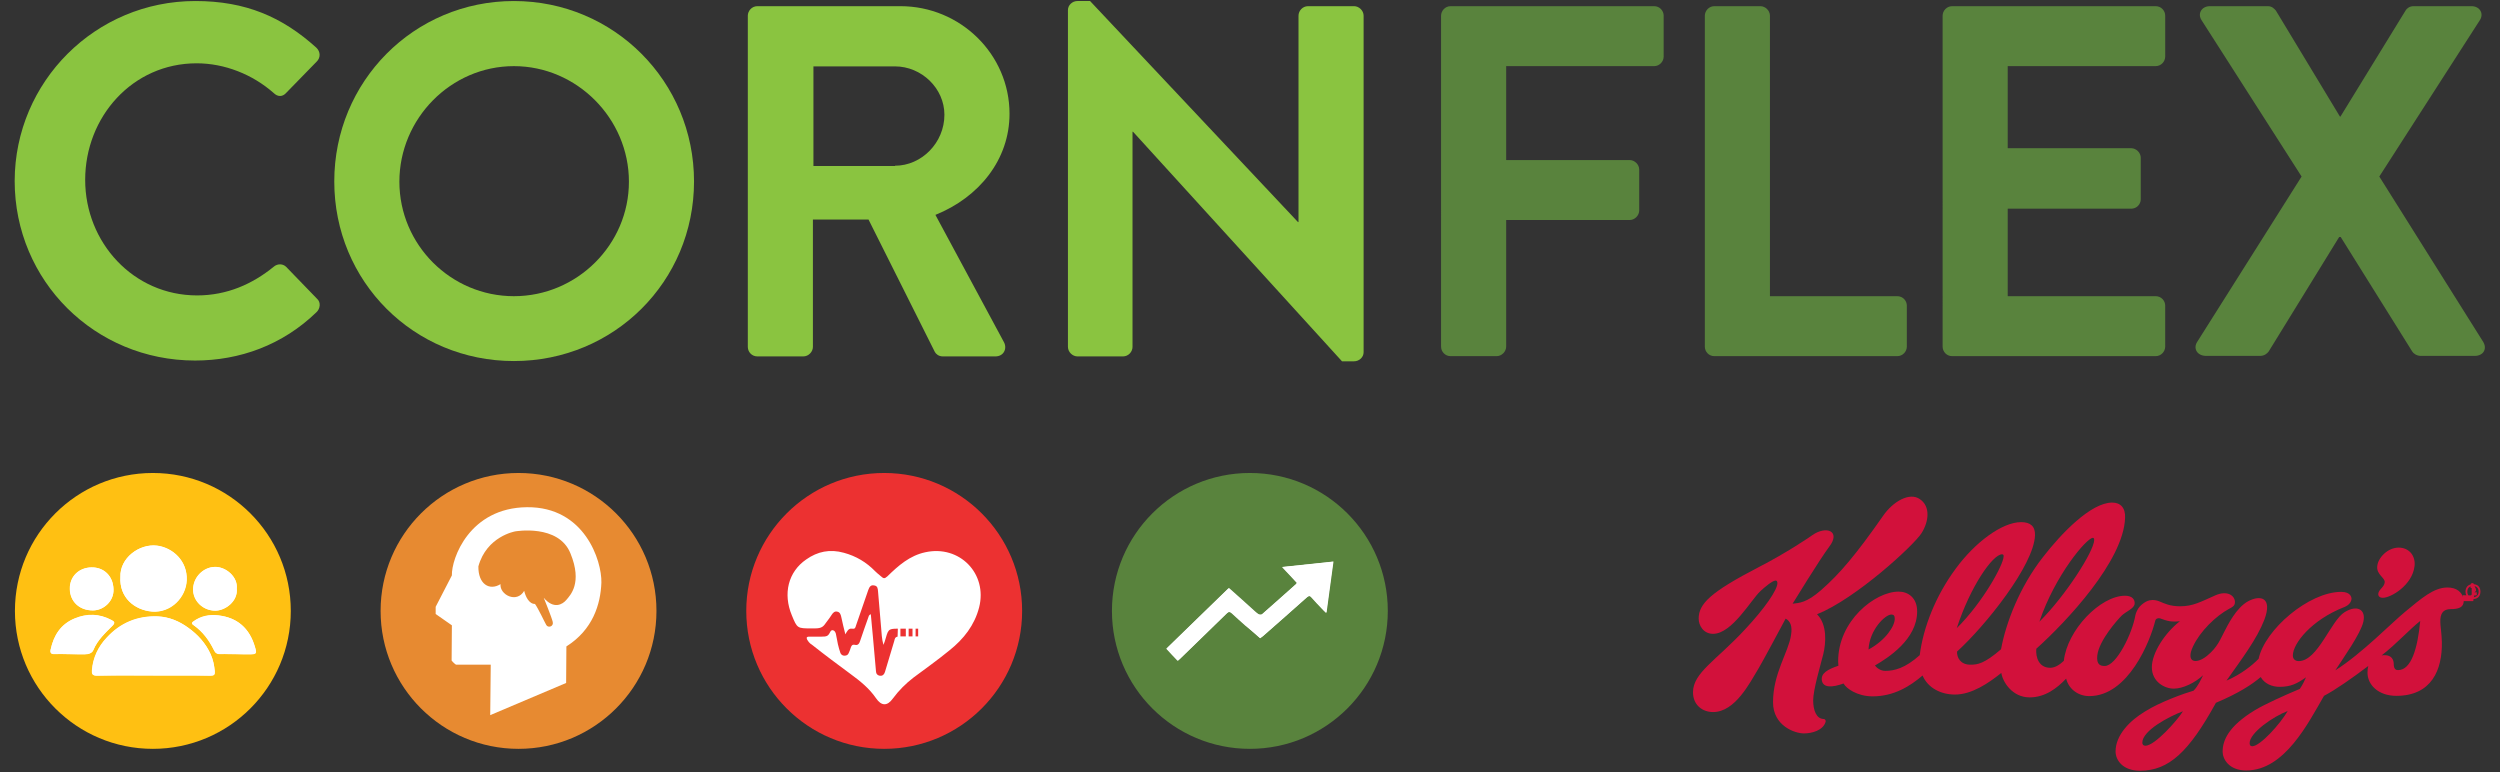 <?xml version="1.0" encoding="utf-8"?>
<!-- Generator: Adobe Illustrator 24.0.3, SVG Export Plug-In . SVG Version: 6.00 Build 0)  -->
<svg version="1.1" id="Layer_1" xmlns="http://www.w3.org/2000/svg" xmlns:xlink="http://www.w3.org/1999/xlink" x="0px" y="0px"
	 width="971.5px" height="300px" viewBox="0 0 971.5 300" style="enable-background:new 0 0 971.5 300;" xml:space="preserve">
<rect x="0" y="0" width="971.5" height="300" fill="#333333" stroke="none"/>
<style type="text/css">
	.st0{fill:#8AC440;}
	.st1{fill:#59833D;}
	.st2{fill:#D2113B;}
	.st3{fill:#E78A31;}
	.st4{fill:#FFFFFF;}
	.st5{fill:#EC3131;}
	.st6{fill:#FFC012;}
</style>
<g>
	<g>
		<path class="st0" d="M75.9,0.4c19.6,0,33.8,6.2,47,18.1c1.7,1.6,1.7,3.9,0.2,5.4l-11.9,12.2c-1.4,1.6-3.3,1.6-4.9,0
			c-8.2-7.2-19-11.5-29.9-11.5c-24.9,0-43.3,20.8-43.3,45.3c0,24.3,18.7,44.9,43.5,44.9c11.7,0,21.6-4.5,29.7-11.1
			c1.6-1.4,3.7-1.2,4.9,0l12,12.4c1.6,1.4,1.2,3.9-0.2,5.2c-13.2,12.8-29.9,18.8-47.2,18.8c-38.9,0-70.1-30.9-70.1-69.8
			C5.8,31.7,37.1,0.4,75.9,0.4z"/>
		<path class="st0" d="M199.7,0.4c38.9,0,70,31.3,70,70.1c0,38.9-31.1,69.8-70,69.8s-69.8-30.9-69.8-69.8
			C129.9,31.7,160.8,0.4,199.7,0.4z M199.7,115.1c24.5,0,44.7-20,44.7-44.5s-20.2-44.9-44.7-44.9s-44.5,20.4-44.5,44.9
			S175.2,115.1,199.7,115.1z"/>
		<path class="st0" d="M290.6,6.1c0-1.9,1.6-3.7,3.7-3.7h55.6c23.3,0,42.4,18.7,42.4,41.8c0,17.9-11.9,32.5-28.8,39.3l26.6,49.4
			c1.4,2.5,0,5.6-3.3,5.6h-20.4c-1.7,0-2.7-1-3.1-1.7l-25.8-51.5h-21.6v49.5c0,1.9-1.7,3.7-3.7,3.7h-17.9c-2.1,0-3.7-1.7-3.7-3.7
			V6.1z M347.8,64.4c10.3,0,19.2-8.9,19.2-19.8c0-10.3-8.9-18.8-19.2-18.8h-31.7v38.7H347.8z"/>
		<path class="st0" d="M415,3.9c0-1.9,1.7-3.5,3.7-3.5h4.9l80.8,85.9h0.2V6.1c0-1.9,1.6-3.7,3.7-3.7h17.9c1.9,0,3.7,1.7,3.7,3.7
			v130.8c0,1.9-1.7,3.5-3.7,3.5h-4.7l-81.2-89.2h-0.2v83.6c0,1.9-1.6,3.7-3.7,3.7h-17.7c-1.9,0-3.7-1.7-3.7-3.7V3.9z"/>
		<path class="st1" d="M560,6.1c0-1.9,1.6-3.7,3.7-3.7h79.1c2.1,0,3.7,1.7,3.7,3.7V22c0,1.9-1.6,3.7-3.7,3.7h-57.5v36.5h48
			c1.9,0,3.7,1.7,3.7,3.7v15.9c0,1.9-1.7,3.7-3.7,3.7h-48v49.2c0,1.9-1.7,3.7-3.7,3.7h-17.9c-2.1,0-3.7-1.7-3.7-3.7V6.1z"/>
		<path class="st1" d="M662.5,6.1c0-1.9,1.6-3.7,3.7-3.7h17.9c1.9,0,3.7,1.7,3.7,3.7v109h49.5c2.1,0,3.7,1.7,3.7,3.7v15.9
			c0,1.9-1.6,3.7-3.7,3.7h-71.1c-2.1,0-3.7-1.7-3.7-3.7V6.1z"/>
		<path class="st1" d="M754.9,6.1c0-1.9,1.6-3.7,3.7-3.7h79.1c2.1,0,3.7,1.7,3.7,3.7V22c0,1.9-1.6,3.7-3.7,3.7h-57.5v31.9h48
			c1.9,0,3.7,1.7,3.7,3.7v16.1c0,2.1-1.7,3.7-3.7,3.7h-48v34h57.5c2.1,0,3.7,1.7,3.7,3.7v15.9c0,1.9-1.6,3.7-3.7,3.7h-79.1
			c-2.1,0-3.7-1.7-3.7-3.7V6.1z"/>
		<path class="st1" d="M894.4,68.6L855.5,7.8c-1.6-2.5,0-5.4,3.3-5.4h22.5c1.6,0,2.5,1,3.1,1.7l24.9,41.2h0.2l25.3-41.2
			c0.4-0.8,1.6-1.7,3.1-1.7h22.5c3.3,0,4.9,2.9,3.3,5.4l-39.1,60.8l40.4,64.3c1.6,2.7,0,5.4-3.3,5.4h-21c-1.6,0-2.9-1-3.3-1.7
			l-27.8-44.5h-0.6l-27.4,44.5c-0.6,0.8-1.7,1.7-3.3,1.7h-21c-3.5,0-5.1-2.9-3.5-5.4L894.4,68.6z"/>
	</g>
	<g id="_x37_882_x5F_7822_Kelloggs_CornFlex_1_">
		<g>
			<path id="XMLID_10_" class="st2" d="M926.7,226.3c-0.2,1.9-2.3,2.7-2.5,4.4c-0.1,1,0.6,1.6,1.8,1.6c3.1,0,11.5-4.9,12.3-12.4
				c0.4-3.8-2-7.1-6.2-7.1c-4.2,0-8,3.9-8.3,7.2C923.4,223.3,926.9,224.5,926.7,226.3"/>
			<path id="XMLID_2_" class="st2" d="M951.1,228.3c-5.4,0-10.2,4.3-16.3,9.3c-5.6,4.6-16.9,16.3-27.3,22.9
				c2.9-4.5,9.9-14.3,10.9-18.9c1.1-4.8-2.5-6.7-7.3-3.7c-5.3,3.2-10.4,19-17.8,19c-1.3,0-2.3-0.7-2.3-2.2c0-4.6,7.2-13.8,20-18.8
				c2-0.8,2.7-2.1,2.8-3.2c0-0.3-0.1-2.7-4-2.7c-12.6,0-29.7,14.7-32.1,26c-2.4,2.5-6.9,6.1-12.5,8.5c6.3-8.9,11.8-16.2,14.7-23.6
				c3.3-8.7-1.4-9.8-6.2-7.3c-4.7,2.5-8,9.3-9.4,12c-1.4,2.6-2.5,5.9-6.7,9.3c-4.1,3.3-8.4,2.7-5.4-3.7c2.7-5.8,8.8-11.8,14-14.6
				c1.3-0.7,2.3-1.1,2.3-2.7c-0.1-2.6-3.1-4.5-7.5-2.6c-5.9,2.6-8.8,4.3-13.8,4.3c-4,0-6.1-1.1-7.8-1.8c-2.3-1-4-0.6-4.8-0.3
				c-0.8,0.3-2.1,1.1-3.1,2.2c-0.8,0.9-1.5,2.4-1.7,3.4c-1.2,7.1-7.4,19.7-11.9,19.7c-1.6,0-3.3-0.4-2.9-4.1
				c0.7-5.9,7.9-13.9,9.5-15.5c1.7-1.6,4.8-2.7,5-4.5c0.2-1.5-0.7-3.2-3.7-3.2c-9.6,0-22.5,13.3-23.8,25.3c-1.5,1.4-3.3,2.7-5.3,2.7
				c-4.4,0-5.7-4.1-5.4-7.4c11.7-10.5,33.9-34.1,34.5-50.8c0.2-4-1.8-6-5-6c-8.3,0-19.8,12-27,21.3c-8.9,11.4-14.3,25.3-16.2,35.7
				c-6.5,5.6-9.1,6-11.9,6c-3.9,0-5.3-2.8-5.2-5.1c10.9-9.9,29.9-33.5,30.3-45.2c0.1-3.5-1.8-5.1-5.4-5.1c-7.4,0-18,7.9-25.5,18.2
				c-7.6,10.3-12.5,22.5-13.9,33.5c-5.7,5.1-9.9,6.1-13.4,6.1c-2.1,0-3.6-1.5-4-2.1c5-2.9,16.4-10.1,16.4-21c0-5.4-3.6-7.7-7.2-7.7
				c-9.2,0-23.6,11.4-23.5,27.2c0,0.3,0.1,1.3,0.1,1.6c-4.1,1.4-7,2.9-6.4,5.9c0.6,2.7,4,2.6,8.4,1c1,1.9,5.3,5,11.3,5
				c8.2,0,14.5-3.9,19.4-8.1c2.1,4.9,7.2,7.4,12.6,7.4c6.5,0,13-4.4,18-8.4c0.6,3.7,4.4,9.5,11,9.5c6,0,10.6-3.5,14.2-7.3
				c0.9,3.8,4.4,6.8,9,6.8c15.2,0,23.7-21.5,25.6-29.2c0.2-1,1.2-1.2,1.9-1c2.8,1,4.2,1.5,7.7,1.1c-5.8,4.5-10.9,12.3-10.9,17.9
				c0,5.6,4.9,8.3,8.5,8.3c3.6,0,8.3-2.3,11.4-5.2c-0.8,1.6-1.9,4.2-3.7,6c-3.2,0.9-12.9,4.3-18.9,8.1c-5.8,3.5-11.4,9.1-11.4,15.5
				c0,3.4,2.8,7.5,9.5,7.5c11.2,0,19-7.3,29.5-26.4c8.8-3.7,14-7.1,17.4-10c1.5,2.6,4.4,3.8,7.3,3.8c4.3,0,6.8-1.2,10.3-3.7
				c-0.5,1.2-1.3,2.9-2.4,4.5c-6.2,2.6-13.7,6-17.5,8.3c-10.2,6.2-12.5,11.7-12.5,16.1c0,2.7,2.3,7.3,9.2,7.3
				c14.9,0,24.1-18.5,30.2-29c4.4-2.3,10.7-6.7,17.2-11.6c-0.2,0.8-0.3,1.6-0.3,2.6c0,4.7,4.2,9,11.2,9c13.7,0,17.9-10.1,17.7-20.9
				c-0.1-3.6-0.6-6.4-0.6-7.7c-0.1-3.3,1-5.1,4-5.1c3,0,5.1-0.6,5.1-3.2C957.1,230,954.5,228.3,951.1,228.3 M813.3,209
				c0.4,0,0.5,0.4,0.5,0.9c-0.1,4.3-11.1,21.6-21.3,31.7C798.6,223.5,810.9,209,813.3,209 M726.1,252.4c0.4-7.7,6.5-13.6,8.9-13.6
				c0.9,0,1.3,0.5,1.3,1.6C736.4,243.2,732.7,248.9,726.1,252.4 M778,215.4c0.5,0,0.7,0.4,0.6,0.9c-0.1,3.2-8,17.7-18.2,27.8
				C765.7,227.8,774.4,215.4,778,215.4 M833.7,289.8c-0.8,0-1.2-0.5-1.2-1.2c0-4.7,10.4-10.2,15.8-12.2
				C846,280.1,837.3,289.8,833.7,289.8 M875.2,290c-0.7,0-1-0.5-1-1.2c0-4.1,9.4-10.5,14.8-12.5C886.2,281.2,878.3,290,875.2,290
				 M931.9,260.4c-0.6,0-1.7-0.1-1.7-2.4c0-1.6-0.8-3.4-3.5-3.4c-0.4,0-0.8,0-1.2,0.1c6-4.7,10.6-9.9,15-13.4
				C939.5,252,937,260.4,931.9,260.4"/>
			<path id="XMLID_1_" class="st2" d="M708.6,279.4c-2.7-0.1-4-3.3-4-7.2c0-4.2,2.8-13.5,3.9-17.9c1.1-4.4,1.6-11.6-2.4-15.6
				c15.2-6.1,37.7-26.9,40.6-31.5c2.9-4.6,3.5-10.4-0.6-13.2c-4-2.9-10.5,0.9-14.3,6.4c-10.6,15.2-17,22.7-24.1,28.9
				c-5.6,4.9-8.4,5-11.1,5.3c0,0,10.4-17,14.2-22.1c4.7-6.1-1.1-8.4-6.6-4.5c-1.1,0.8-9.9,6.8-20.6,12.3
				c-18.9,9.8-23.5,14.3-23.5,20.1c0,2.6,1.8,5.9,5.6,5.9c7.4,0,14.8-13.3,18.4-16.6c1.4-1.3,4.6-4.1,5.9-4.1c0.4,0,0.7,0.3,0.7,1
				c0,2.6-4.9,9.8-12.6,18c-11.1,12-20.2,16.8-20.2,24.4c0,5,3.7,7.7,7.8,7.7c8.6,0,14.3-11.4,17.7-17c1.4-2.3,8.9-16.3,10.5-19.3
				c1.7,0.9,2.7,2.7,2.1,6.4c-1,6.7-7,14.8-7,26.1c0,9.2,8.5,12.1,12,12.1c3.2,0,7.4-1.2,8.4-4.4
				C709.6,280.2,709.4,279.4,708.6,279.4"/>
			<path class="st2" d="M961,227c1.8,0,2.9,1.1,2.9,2.9s-1.1,2.9-2.9,2.9c-1.8,0-2.9-1.1-2.9-2.9S959.2,227,961,227z M961,232.1
				c1.4,0,2.2-0.9,2.2-2.2c0-1.4-0.9-2.2-2.2-2.2c-1.4,0-2.2,0.9-2.2,2.2C958.8,231.3,959.6,232.1,961,232.1z M961.2,226.6
				c0.5,1.8,1,2,1,2.7c0,0.4-0.3,0.7-0.6,0.8c0.2,0.3,0.6,0,0.6,0h0.2c0,0,0.1,0.8,0.1,0.9c0,0.2-0.1,0.4-0.4,0.4
				c-0.6,0-0.6-0.7-1,2.2H957v-2.3c0,0,3.3,0.1,3.2,0.1c-0.2,0-0.3,0,0.3-0.3v-2.6c-0.6,0-0.5,0-0.3-1.8H961.2z M960.5,230.1v-3.5
				h0.5c0.3,3.1,0.5,2.9,0.5,2.7c0-0.2-0.2-0.4-0.4,0.8H960.5z"/>
		</g>
	</g>
	<g>
		<circle class="st3" cx="201.5" cy="237.4" r="53.6"/>
		<g>
			<g>
				<path class="st4" d="M204.8,197.1c-22.4,0.2-29.4,20-29.2,26.5l-6.3,12.2v2.8l6.3,4.4l-0.1,13.7c0,0,0.8,1,1.7,1.6
					c1.7,0,5.2,0,13.5,0l-0.2,19.6l29.5-12.5c0,0,0.1-8.7,0.1-14.2c10.3-6.5,13.3-16.4,13.6-24.8
					C233.9,217.9,227.2,196.9,204.8,197.1z M220.1,233.1c-1.5,1.8-4.9,3.8-8.8-0.8c0,0,3.1,7.6,3.5,9.4c0.4,1.8-1.8,2.4-2.5,1.2
					c-0.7-1.2-3.1-6.4-4.4-8.2c-2.4,0-3.7-3-4.2-5.1c-2.9,5-9.6,1.5-9.2-2.6c-4.4,2.7-8.7-0.1-8.6-6.9c3.2-11.7,14.3-13.6,14.3-13.6
					s16.9-3,21.5,8.6C226.4,226.6,221.6,231.3,220.1,233.1z"/>
			</g>
		</g>
	</g>
	<g>
		<circle class="st5" cx="343.6" cy="237.4" r="53.6"/>
		<g>
			<path class="st4" d="M359.6,214.6c-6.1,1.3-10.5,5.2-14.8,9.4c-1.1,1-1.5,0.8-2.4,0c-1.3-1.1-1.6-1.3-2.3-2
				c-3.4-3.5-7.4-5.9-12.2-7.2c-5.4-1.5-10.2-0.5-14.6,2.6c-7,4.8-9.1,13.3-5.6,21.7c2.1,5.1,2.1,5.1,7.7,5.1c0.4,0,0.8,0,1.2,0
				c2.9,0,3.4-0.8,4.6-2.5c0.8-1.1,1.4-1.8,2-2.8c0.5-0.8,1.2-1.5,2.2-1.2c1,0.2,1.3,1.1,1.5,2c0.5,2.3,1,4.5,1.6,6.8
				c0.7-1.2,1.2-2.4,2.6-2.2c1.2,0.2,1.3-0.4,1.5-1.1c1.6-4.6,3.2-9.3,4.8-13.9c0.4-1.1,0.9-2.1,2.3-1.8c1.4,0.2,1.4,1.3,1.5,2.3
				c0.4,4.7,0.8,9.4,1.2,14.1c0.2,2.1,0.2,4.2,0.9,6.7c0.3-0.7,0.4-1,0.5-1.3c1.4-4.6,1.1-5,5.1-5l-0.1,3.1c-1.1,0.2-1.1,1-1.3,1.7
				c-1.2,4-2.4,8-3.6,12c-0.3,1-0.9,1.6-1.9,1.5c-1-0.1-1.6-0.8-1.6-1.8c-0.4-4.5-0.8-9-1.2-13.5c-0.3-2.8-0.5-5.7-0.8-8.6
				c-0.9,0.3-0.8,0.9-1,1.3c-1.1,3-2.1,6-3.1,8.9c-0.3,1-0.8,2-2,1.7c-1.3-0.3-1.5,0.5-1.8,1.4c-0.2,0.6-0.4,1.2-0.7,1.8
				c-0.3,0.8-1,1-1.7,1c-0.7,0-1.2-0.4-1.5-1c-0.4-1.3-0.7-2.1-1-3.5c-0.3-1.4-0.5-2.8-0.8-4.1c-0.2-0.6-0.5-1.2-1.2-1.3
				c-0.6-0.1-0.9,0.5-1.1,0.9c-0.7,1.4-1.3,1.6-3.2,1.6c-1.4,0-2.7,0-4.1,0c-0.6,0-1.6-0.1-1.7,0.4c-0.1,0.5,0.4,1.2,0.8,1.7
				c0.3,0.4,0.8,0.8,1.3,1.1c4.9,3.9,9.9,7.6,14.9,11.3c3.7,2.7,7.3,5.6,9.9,9.4c2.1,3.1,4.4,3.2,6.6,0.1c2.3-3.1,5-5.8,8-8.1
				c4.7-3.5,9.5-6.9,14-10.6c5.5-4.4,9.7-9.7,11.5-16.7C383.8,222.9,372.9,211.7,359.6,214.6z M352,247.3h-2.1v-3h2.1V247.3z
				 M354.6,247.3h-1.5v-3h1.5V247.3z M356.8,247.3h-1v-3h1V247.3z"/>
		</g>
	</g>
	<g>
		<circle class="st6" cx="59.4" cy="237.4" r="53.6"/>
		<g>
			<path class="st4" d="M59.5,262.5c7.4,0,14.9,0,22.3,0c1.3,0,1.7-0.3,1.6-1.7c-0.2-2.3-0.6-4.5-1.6-6.6c-1.9-4.3-4.9-7.6-8.7-10.3
				c-3.5-2.5-7.4-4.2-11.8-4.4c-7.9-0.3-14.6,2.5-19.9,8.3c-3.3,3.5-5.3,7.8-5.7,12.6c-0.1,1.4,0.1,2.1,1.9,2.1
				C45,262.4,52.3,262.5,59.5,262.5z M46.8,224.2c-0.5,7.9,5.4,12.9,12.3,13.4c7.3,0.5,13.1-5.5,13.4-12.2
				c0.3-7.5-5.4-12.6-11.5-13.4C54.1,211.2,46.5,216.9,46.8,224.2z M27,254.2C27,254.2,27,254.2,27,254.2c2,0,3.9,0,5.9,0
				c1.4,0,2.9-0.4,3.4-1.7c1.6-3.8,4.5-6.5,7.4-9.4c1.2-1.2,0.7-1.6-0.4-2.2c-4.7-2.5-9.5-2.6-14.3-0.6c-5.3,2.2-8.1,6.5-9.3,12
				c-0.3,1.3,0.1,1.9,1.6,1.8C23.2,254.1,25.1,254.2,27,254.2z M91.5,254.2C91.5,254.2,91.5,254.3,91.5,254.2c1.8,0,3.7,0,5.5,0
				c2.6,0,2.8-0.3,2-2.9c-2.1-7.2-6.8-11.3-14.2-12.2c-3.4-0.4-6.7,0.2-9.6,2.3c-0.9,0.6-0.7,1.1,0,1.5c3.5,2.5,6,5.9,7.9,9.7
				c0.5,1.1,1.2,1.5,2.4,1.5C87.6,254.2,89.6,254.2,91.5,254.2z M44.1,229c-0.1-5-3.6-8.6-8.5-8.5c-4.7,0.1-8.5,3.4-8.4,8.4
				c0.1,5,3.8,8.4,9,8.3C40.2,237.2,44.3,233.7,44.1,229z M92,228.7c0.4-4.5-4.2-8.5-8.6-8.4c-4.5,0.1-8.4,4.1-8.4,8.8
				c0,4.5,3.9,8.2,8.6,8.2C87.5,237.3,92.5,233.7,92,228.7z"/>
			<path class="st4" d="M59.5,262.5c-7.3,0-14.5-0.1-21.8,0.1c-1.8,0-2-0.7-1.9-2.1c0.4-4.9,2.4-9.1,5.7-12.6
				c5.3-5.8,12-8.6,19.9-8.3c4.4,0.2,8.3,1.8,11.8,4.4c3.7,2.7,6.8,6.1,8.7,10.3c0.9,2.1,1.4,4.3,1.6,6.6c0.1,1.3-0.3,1.7-1.6,1.7
				C74.4,262.4,67,262.5,59.5,262.5z"/>
			<path class="st4" d="M46.8,224.2c-0.3-7.3,7.3-13,14.3-12.1c6.1,0.8,11.8,5.9,11.5,13.4c-0.3,6.7-6.1,12.7-13.4,12.2
				C52.2,237.1,46.3,232.1,46.8,224.2z"/>
			<path class="st4" d="M27,254.2c-1.9,0-3.8-0.1-5.7,0c-1.5,0.1-1.9-0.5-1.6-1.8c1.2-5.5,3.9-9.8,9.3-12c4.8-2,9.6-1.9,14.3,0.6
				c1.1,0.6,1.6,1,0.4,2.2c-2.8,2.8-5.8,5.5-7.4,9.4c-0.5,1.3-2,1.7-3.4,1.7C31,254.3,29,254.3,27,254.2C27,254.2,27,254.2,27,254.2
				z"/>
			<path class="st4" d="M91.5,254.2c-2,0-3.9-0.1-5.9,0c-1.2,0.1-1.9-0.4-2.4-1.5c-1.8-3.9-4.3-7.2-7.9-9.7c-0.7-0.5-0.9-0.9,0-1.5
				c2.9-2.1,6.2-2.7,9.6-2.3c7.4,0.8,12.1,5,14.2,12.2c0.8,2.6,0.6,2.9-2,2.9C95.2,254.3,93.4,254.3,91.5,254.2
				C91.5,254.3,91.5,254.2,91.5,254.2z"/>
			<path class="st4" d="M44.1,229c0.2,4.6-3.9,8.2-8,8.2c-5.2,0-8.9-3.4-9-8.3c-0.1-5,3.7-8.4,8.4-8.4C40.5,220.4,44,224,44.1,229z"
				/>
			<path class="st4" d="M92,228.7c0.5,5-4.5,8.6-8.3,8.6c-4.7,0-8.6-3.7-8.6-8.2c0-4.7,3.8-8.6,8.4-8.8
				C87.8,220.2,92.5,224.2,92,228.7z"/>
		</g>
	</g>
	<g>
		<circle class="st1" cx="485.7" cy="237.4" r="53.6"/>
		<g>
			<path class="st4" d="M489.7,248c0.4-0.3,0.6-0.5,0.9-0.7c5.7-5,11.4-10,17.1-15.1c0.8-0.7,1.3-0.8,2,0.1c1.2,1.4,2.5,2.7,3.8,4.1
				c0.5,0.6,1.1,1.1,1.8,1.8c0.9-6.8,1.8-13.3,2.7-19.9c-6.6,0.7-13.1,1.4-19.8,2.1c2.1,2.2,3.9,4.1,5.7,6.1
				c-0.1,0.3-0.2,0.4-0.3,0.5c-4.4,3.9-8.9,7.9-13.3,11.8c-0.3,0.2-1.1,0.1-1.5-0.1c-1-0.7-1.9-1.6-2.8-2.4
				c-2.9-2.5-5.7-5.1-8.6-7.7c-8.1,7.9-16.1,15.6-24.2,23.5c1.5,1.6,2.9,3.2,4.4,4.7c0.4-0.4,0.8-0.7,1.1-1
				c6-5.8,11.9-11.5,17.8-17.3c0.8-0.8,1.3-0.9,2.2-0.1c1.7,1.6,3.5,3.2,5.2,4.7C485.9,244.7,487.8,246.3,489.7,248z"/>
			<path class="st4" d="M489.7,248c-1.9-1.7-3.8-3.3-5.6-5c-1.8-1.6-3.5-3.1-5.2-4.7c-0.9-0.8-1.4-0.7-2.2,0.1
				c-5.9,5.8-11.9,11.5-17.8,17.3c-0.3,0.3-0.6,0.6-1.1,1c-1.5-1.6-2.9-3.1-4.4-4.7c8.1-7.9,16.1-15.6,24.2-23.5
				c2.9,2.6,5.8,5.1,8.6,7.7c0.9,0.8,1.8,1.7,2.8,2.4c0.3,0.3,1.2,0.3,1.5,0.1c4.5-3.9,8.9-7.8,13.3-11.8c0.1-0.1,0.1-0.3,0.3-0.5
				c-1.8-1.9-3.7-3.9-5.7-6.1c6.7-0.7,13.2-1.4,19.8-2.1c-0.9,6.7-1.8,13.1-2.7,19.9c-0.7-0.7-1.3-1.2-1.8-1.8
				c-1.3-1.3-2.6-2.7-3.8-4.1c-0.7-0.8-1.2-0.8-2-0.1c-5.7,5.1-11.4,10.1-17.1,15.1C490.3,247.5,490.1,247.7,489.7,248z"/>
		</g>
	</g>
</g>
</svg>
